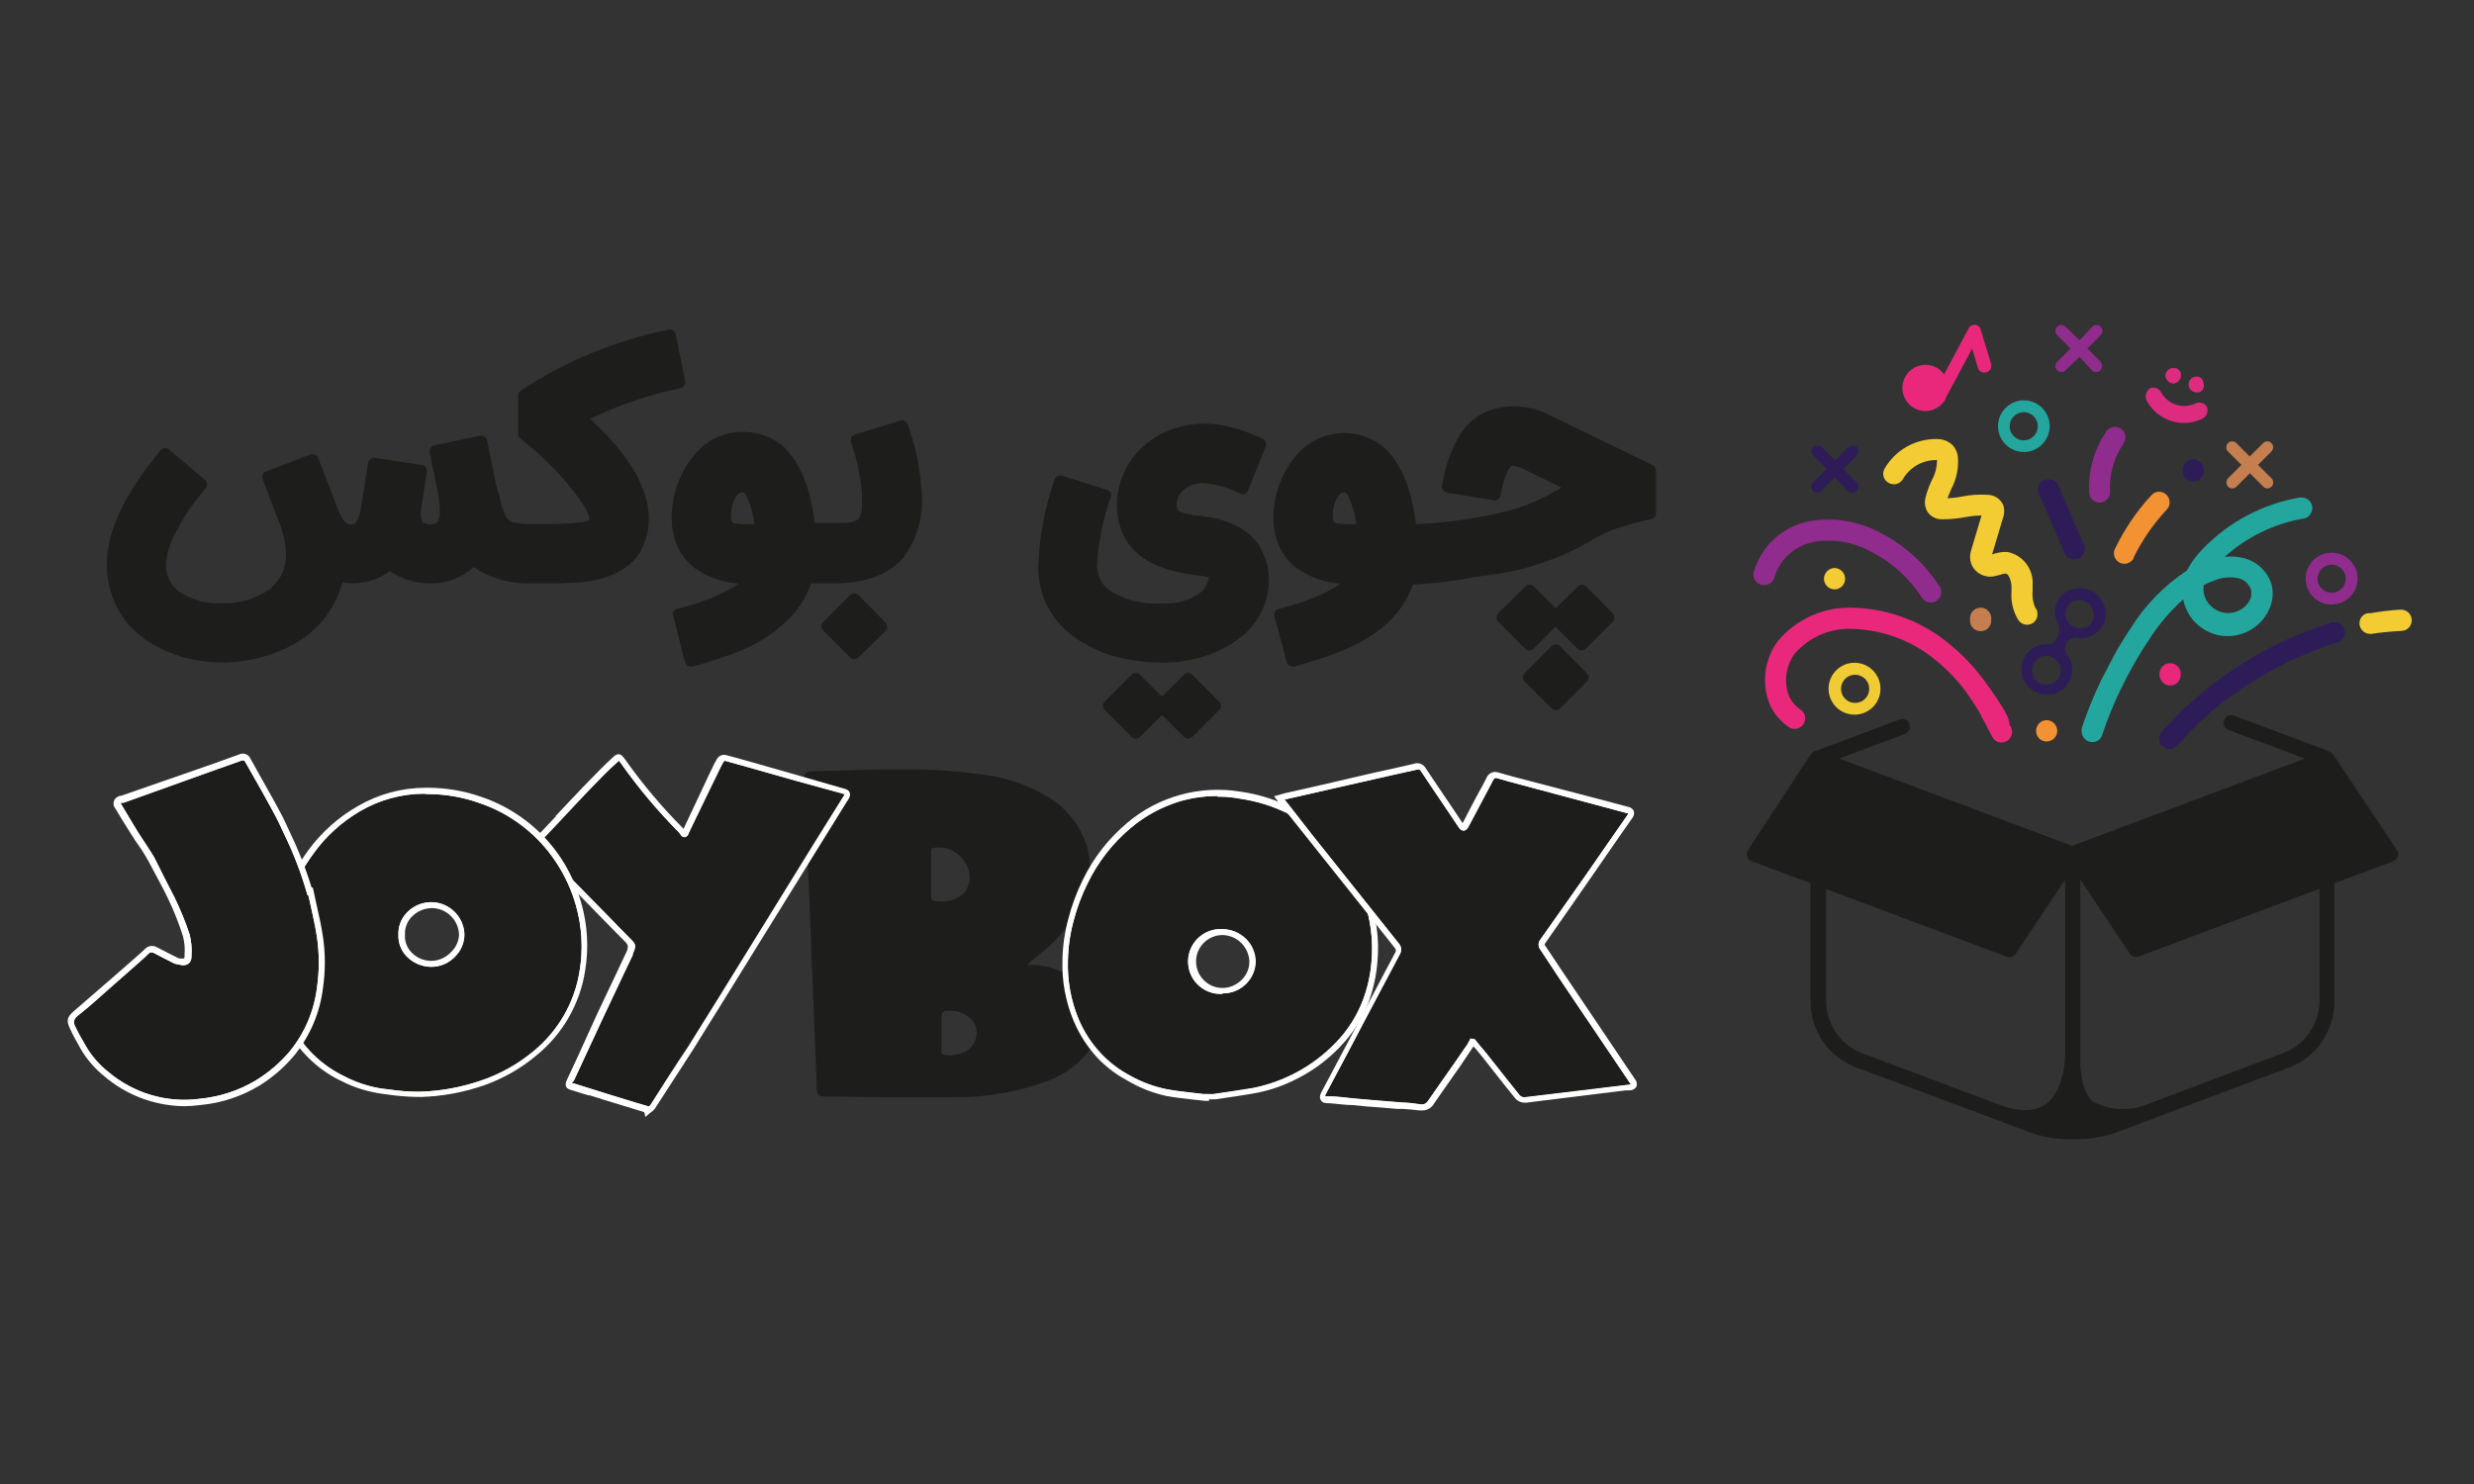 <svg xmlns="http://www.w3.org/2000/svg" id="Layer_1" data-name="Layer 1" viewBox="0 0 200 120"><rect x="0" y="0" width="200" height="120" fill="#333333" stroke="none"/><defs><style>      .cls-1 {        fill: #f29233;      }      .cls-2 {        fill: #f1cb33;      }      .cls-3 {        fill: #e9287c;      }      .cls-4 {        fill: #fff;      }      .cls-5 {        fill: #f2cc32;      }      .cls-6 {        fill: #902c8d;      }      .cls-7 {        fill: #c47e4f;      }      .cls-8 {        fill: #dd2c80;      }      .cls-9 {        fill: #23a69d;      }      .cls-10 {        fill: #1d1d1b;      }      .cls-11 {        fill: #2e1c59;      }    </style></defs><path class="cls-10" d="m88.17,80.46c-1.15-1.53-2.95-2.43-4.86-2.44h-.37.06l.43-.35c.22-.18.45-.35.66-.54,2-1.53,3.39-3.71,3.94-6.17.18-1.09.03-2.21-.42-3.22-.63-1.47-1.74-2.69-3.15-3.45-1.54-.88-3.24-1.45-5-1.66-1.84-.25-3.69-.39-5.55-.42-1.79,0-3.62,0-5.38.08l-2.92.08c-.18-.01-.36.05-.5.17-.11.13-.16.31-.13.48.07,1.15.13,2.31.18,3.47l.27,6.33.13,3.2.47,12c0,.54.12.63.66.65h1.08l2.91.06h6.49c2.52.02,5.03-.42,7.4-1.28,1.48-.51,2.77-1.48,3.67-2.76.84-1.29.81-2.96-.07-4.23Zm-9.88-8.89c-.16.49-.52.88-1,1.07-.57.28-1.23.35-1.84.17-.12,0-.17-.08-.17-.27v-2h0v-1.75c0-.17,0-.21.19-.22,1.03-.19,2.07.3,2.58,1.22.33.53.41,1.18.24,1.78Zm-2.18,13.45v-2.85q0-.41.44-.43h.2c.73-.04,1.44.27,1.91.84.27.38.37.86.26,1.31-.11.48-.43.9-.87,1.13-.5.26-1.08.37-1.64.29-.21-.01-.3-.07-.3-.29Z"></path><path class="cls-10" d="m52.33,89.69l-3.37-1-2.64-.83c-.35-.1-.36-.11-.16-.54.79-1.71,1.59-3.42,2.38-5.12.79-1.69,1.59-3.36,2.38-5v-.07c.28-.63.26-.64-.14-1-.87-.87-1.72-1.77-2.59-2.65l-3.08-3.33-1.66-1.7c-.18-.18-.08-.32.07-.46.61-.56,4.47-4.82,6.26-6.45.34-.31.35-.31.6.07,1.4,1.99,2.97,3.86,4.69,5.59.05.08.11.16.17.23.11.14.19.11.29-.09.75-1.62,1.52-3.23,2.28-4.85.14-.32.3-.64.48-.94.07-.11.19-.19.33-.19.87.21,8.23,2.33,9.5,2.68.47.12.46.15.14.65-1.33,2.08-10.89,17.64-12.45,20.08-1,1.59-2,3.16-3.06,4.73-.1.12-.22.21-.35.29l-.07-.1Z"></path><path class="cls-4" d="m52.26,90.1l-.08-.27-.83-.25-2.45-.75-1.19-.38-1.44-.43c-.2-.06-.34-.1-.4-.23s0-.29.12-.55l.89-1.92,1.5-3.21c.55-1.18,1.1-2.35,1.66-3.52l.74-1.57q.23-.53-.08-.85c-.64-.63-1.26-1.27-1.88-1.91l-5.54-5.67c-.09-.09-.14-.21-.14-.33.02-.15.1-.3.22-.39.22-.2.86-.89,1.68-1.75,1.45-1.55,3.43-3.66,4.58-4.7.2-.18.32-.29.48-.27s.24.15.38.37c1.4,1.98,2.97,3.85,4.68,5.57l.15.21h0c.75-1.62,1.51-3.24,2.28-4.85l.06-.12c.13-.29.27-.57.43-.84.11-.18.31-.29.52-.28.53.13,3.37.94,5.87,1.65,1.65.47,3.13.9,3.64,1,.23.07.41.12.48.28s0,.34-.24.65c-.63,1-3.09,5-5.71,9.2-2.91,4.72-5.92,9.6-6.74,10.88-1,1.58-2,3.16-3.06,4.73-.08.1-.17.19-.28.26-.04.02-.08.04-.11.07l-.19.17Zm-6-2.49h.16l1.44.45,1.2.38,2.45.75,1,.29c.06-.03.1-.08.14-.13,1-1.57,2-3.14,3.06-4.72.82-1.29,3.83-6.16,6.74-10.87,2.61-4.23,5.08-8.23,5.71-9.21.07-.1.13-.21.19-.32-.07-.03-.14-.05-.22-.07l-3.65-1c-2.5-.71-5.33-1.52-5.85-1.65-.05.03-.1.06-.14.11-.15.26-.28.54-.41.81l-.06.12-2.37,4.87c0,.07-.12.25-.29.27-.12.01-.24-.05-.3-.15-.06-.08-.12-.16-.18-.24-1.72-1.73-3.28-3.6-4.69-5.59l-.14-.2c-.07.05-.13.1-.19.16-1.14,1-3.12,3.14-4.56,4.68-.82.87-1.47,1.57-1.69,1.77s-.11.13-.11.14v.07l5.61,5.69c.62.64,1.23,1.27,1.86,1.9.46.46.47.55.18,1.23v.08l-.72,1.51-1.66,3.52c-.5,1.07-1,2.14-1.49,3.21l-.89,1.92c-.06.07-.12.14-.18.22h.05Z"></path><path class="cls-4" d="m50.11,61.31c.08,0,.15.1.28.3,1.4,1.99,2.97,3.86,4.69,5.59.05.08.11.16.17.23.02.05.07.08.12.09.06,0,.11-.06.17-.18.75-1.62,1.52-3.23,2.28-4.85.14-.32.3-.64.48-.94.07-.1.18-.17.3-.19h0c.87.21,8.23,2.33,9.5,2.68.47.12.46.15.14.65-1.33,2.08-10.89,17.64-12.45,20.08-1,1.59-2,3.16-3.06,4.73-.1.12-.22.21-.35.29v-.1l-3.37-1-2.64-.83c-.35-.1-.36-.11-.16-.54.79-1.71,1.59-3.42,2.38-5.12.79-1.69,1.59-3.36,2.38-5v-.07c.28-.63.26-.64-.14-1-.87-.87-1.72-1.77-2.59-2.65l-3.13-3.33-1.66-1.7c-.18-.18-.08-.32.08-.46.6-.56,4.46-4.82,6.25-6.45.16-.15.25-.23.32-.23m0-.12h0c-.13,0-.23.1-.41.26-1.15,1-3.13,3.17-4.59,4.71-.81.86-1.45,1.55-1.66,1.74-.19.12-.26.37-.14.56.02.03.04.05.06.08l1.65,1.69,1.68,1.79,1.42,1.44.74.76c.61.62,1.23,1.27,1.85,1.89q.36.35.12.9v.07l-.71,1.55c-.56,1.16-1.11,2.32-1.66,3.49l-1.59,3.43-.79,1.69c-.11.25-.17.38-.12.5s.17.15.36.21l1.44.45,1.2.38,2.35.71,1,.29h0l.05.19.16-.12.11-.08c.11-.06.2-.15.27-.25,1-1.49,2-3.08,3-4.72.83-1.29,3.86-6.19,6.78-10.93,2.6-4.2,5.05-8.17,5.68-9.15.18-.29.28-.45.23-.6s-.2-.17-.44-.24l-3.68-1c-2.49-.71-5.31-1.51-5.83-1.64h-.06c-.17.02-.32.12-.41.26-.16.27-.3.56-.43.84l-.05.11c-.79,1.57-1.57,3.22-2.31,4.84,0,.03,0,.06,0,.09h0c-.06-.07-.12-.14-.17-.22-1.71-1.73-3.28-3.61-4.69-5.6-.15-.22-.23-.35-.38-.35l-.03-.02Z"></path><path class="cls-4" d="m52.18,90.32l-.1-.39-1.33-.41-1.88-.57-1.2-.38h-.12l-1.32-.41c-.21-.06-.39-.12-.47-.3s0-.39.12-.65l.79-1.69,1.59-3.5,1.52-3.21.89-1.89q.19-.44-.07-.7l-1.77-1.8-5.64-5.78c-.11-.1-.18-.25-.18-.4.02-.19.12-.37.27-.49.2-.19.81-.84,1.65-1.73v-.05c1.44-1.53,3.41-3.63,4.55-4.67.19-.18.33-.31.53-.31s.37.19.53.43c1.41,1.99,2.99,3.87,4.72,5.6h0l2.2-4.68.06-.11c.13-.3.27-.58.44-.86.14-.23.39-.36.66-.33.52.12,3.29.91,5.84,1.64l.2.06,3.47,1c.25.06.48.13.56.35s0,.43-.24.75c-.61,1-2.83,4.55-5.68,9.16-3.23,5.24-6,9.68-6.77,10.92-1.06,1.65-2.09,3.24-3.06,4.73-.09.12-.2.22-.32.3l-.1.07-.34.3Zm-6-2.71h.16l1.44.45,1.2.38,2.45.75,1,.29c.06-.03.1-.08.14-.13,1-1.57,2-3.14,3.06-4.72.82-1.29,3.83-6.16,6.74-10.87,2.61-4.23,5.08-8.23,5.71-9.21.07-.1.13-.21.19-.32-.07-.03-.14-.05-.22-.07l-3.65-1c-2.5-.71-5.33-1.52-5.85-1.65-.06.03-.1.07-.14.12-.15.25-.28.53-.41.8l-.06.12-2.29,4.87c0,.07-.13.28-.32.28-.11,0-.21-.07-.27-.16-.06-.08-.12-.16-.18-.24-1.72-1.73-3.29-3.6-4.69-5.59l-.14-.2c-.07.05-.13.1-.19.16-1.14,1-3.12,3.15-4.57,4.69-.82.87-1.46,1.56-1.68,1.76-.05.04-.09.09-.12.14v.07l1.7,1.69,3.92,4c.62.64,1.23,1.27,1.86,1.9.46.46.47.55.18,1.23v.08l-.72,1.51-1.66,3.52c-.5,1.07-1,2.14-1.49,3.21l-.89,1.92c-.06.07-.12.14-.18.22h-.03Z"></path><path class="cls-10" d="m34.52,64.02c1.43,0,2.85.24,4.2.71,2.62.85,4.87,2.57,6.39,4.87.72,1.09,1.27,2.28,1.62,3.54.51,1.74.61,3.57.3,5.36-.41,2.6-1.76,4.96-3.8,6.63-1.25,1.04-2.69,1.84-4.23,2.36-1.61.56-3.3.86-5,.91-1.04,0-2.09-.09-3.12-.25-1.08-.16-2.13-.5-3.11-1-1.72-.81-3.15-2.11-4.11-3.75-.49-.8-.85-1.66-1.07-2.57-.36-1.36-.47-2.76-.33-4.16.09-.67.15-1.34.29-2,.16-.68.36-1.35.6-2,.48-1.35,1.15-2.62,2-3.77,1.05-1.43,2.4-2.61,3.96-3.47,1.64-.95,3.51-1.44,5.41-1.41Zm-2.12,11.57c-.02,1.33,1.04,2.41,2.37,2.43.04,0,.07,0,.11,0,1.35,0,2.46-1.08,2.5-2.43-.05-1.35-1.15-2.42-2.5-2.44-1.34-.03-2.45,1.04-2.48,2.38,0,.02,0,.04,0,.06Z"></path><path class="cls-4" d="m33.74,88.58c-.79-.02-1.58-.08-2.36-.19l-.51-.07c-1.1-.15-2.17-.49-3.16-1-1.75-.82-3.21-2.15-4.19-3.82-.5-.81-.87-1.69-1.1-2.62-.35-1.37-.46-2.8-.31-4.21,0-.2.05-.39.07-.59.06-.47.12-1,.22-1.43.16-.68.36-1.35.6-2,.5-1.36,1.2-2.65,2.06-3.82,1.05-1.43,2.39-2.63,3.93-3.51,1.68-.99,3.59-1.5,5.54-1.46,1.45,0,2.89.24,4.26.72,2.65.89,4.92,2.65,6.45,5,.73,1.1,1.28,2.32,1.64,3.59.51,1.77.62,3.63.31,5.44-.42,2.64-1.79,5.04-3.87,6.73-1.27,1.06-2.72,1.87-4.28,2.4-1.61.55-3.3.86-5,.92l-.3-.08Zm.58-24.4c-1.83,0-3.63.49-5.21,1.41-1.48.87-2.77,2.03-3.77,3.43-.84,1.14-1.52,2.4-2,3.73-.24.65-.44,1.32-.59,2-.1.46-.16.93-.22,1.4,0,.19,0,.39-.07.59-.14,1.37-.03,2.76.32,4.09.22.89.57,1.74,1.05,2.52.94,1.6,2.33,2.88,4,3.68.96.5,1.99.84,3.05,1l.51.06c.86.13,1.72.2,2.59.19,1.67-.05,3.32-.36,4.9-.9,1.54-.52,2.98-1.32,4.23-2.36,2.01-1.64,3.35-3.96,3.75-6.52.29-1.76.19-3.56-.3-5.28-.35-1.24-.89-2.42-1.6-3.49-1.49-2.27-3.7-3.97-6.27-4.82-1.29-.45-2.64-.69-4-.7h-.3l-.07-.03Zm.56,14c-.75,0-1.47-.3-2-.84-.45-.47-.7-1.1-.67-1.75-.03-.66.21-1.3.67-1.78.52-.55,1.24-.86,2-.86h0c1.44.03,2.6,1.17,2.65,2.61,0,.68-.28,1.32-.76,1.8-.49.52-1.18.81-1.89.82Zm0-4.87h0c-.66-.01-1.3.24-1.77.71-.39.41-.6.96-.58,1.53h0c-.04.57.17,1.13.58,1.54.45.47,1.08.74,1.73.74.63,0,1.23-.26,1.67-.72.41-.41.65-.96.65-1.54-.06-1.22-1.04-2.2-2.26-2.26h-.02Z"></path><path class="cls-4" d="m34.31,64.02h.31c1.4,0,2.78.25,4.1.71,2.62.85,4.87,2.57,6.39,4.87.72,1.09,1.27,2.28,1.62,3.54.51,1.74.61,3.57.3,5.36-.41,2.6-1.76,4.96-3.8,6.63-1.25,1.04-2.69,1.84-4.23,2.36-1.61.56-3.3.86-5,.91h-.27c-.95-.03-1.91-.11-2.85-.25-1.08-.17-2.13-.5-3.11-1-1.72-.81-3.15-2.11-4.11-3.75-.49-.8-.85-1.66-1.07-2.57-.36-1.36-.47-2.76-.33-4.16.09-.67.15-1.34.29-2,.16-.68.36-1.35.6-2,.48-1.35,1.15-2.62,2-3.77,1.05-1.43,2.4-2.61,3.96-3.47,1.58-.92,3.37-1.4,5.2-1.41m.57,14h0c1.35,0,2.46-1.08,2.5-2.43-.05-1.34-1.13-2.4-2.47-2.44h0c-1.34-.09-2.5.93-2.59,2.28-.09,1.34.93,2.5,2.28,2.59.1,0,.21,0,.31,0m-.6-14.14h0c-1.87.01-3.7.51-5.31,1.45-1.53.88-2.86,2.07-3.9,3.5-.86,1.16-1.56,2.44-2.06,3.8-.24.65-.44,1.32-.6,2-.1.47-.16,1-.22,1.42,0,.2-.05.39-.07.58-.15,1.41-.03,2.83.33,4.2.21.92.58,1.8,1.08,2.61.98,1.65,2.43,2.98,4.17,3.8.99.5,2.05.84,3.15,1l.5.06c.78.12,1.57.18,2.36.2h.28c1.7-.05,3.39-.36,5-.92,1.56-.53,3-1.33,4.27-2.38,2.05-1.69,3.4-4.06,3.82-6.68.31-1.8.2-3.65-.31-5.41-.35-1.27-.9-2.47-1.63-3.57-1.52-2.34-3.78-4.11-6.43-5-1.33-.46-2.73-.7-4.14-.71h-.29v.05Zm.57,14.14v-.12c-.67,0-1.31-.26-1.77-.74-.42-.41-.65-.98-.62-1.57-.02-.59.21-1.15.62-1.57.46-.46,1.09-.72,1.74-.73h0c1.27.03,2.3,1.05,2.34,2.32,0,.61-.25,1.19-.69,1.61-.45.45-1.05.7-1.68.7v.1h.06Z"></path><path class="cls-4" d="m33.74,88.7c-.8-.01-1.59-.08-2.38-.19l-.51-.07c-1.11-.16-2.2-.49-3.2-1-1.77-.83-3.24-2.18-4.24-3.86-.51-.83-.88-1.73-1.11-2.67-.36-1.39-.48-2.83-.33-4.26,0-.19.05-.39.07-.58.05-.48.13-.96.23-1.44.15-.7.35-1.39.6-2.06.51-1.38,1.21-2.67,2.08-3.85,1.07-1.45,2.43-2.66,4-3.55,1.64-.95,3.5-1.46,5.4-1.47h.31c1.43.01,2.85.25,4.2.72,2.67.89,4.96,2.65,6.51,5,.72,1.11,1.27,2.32,1.62,3.6.51,1.78.62,3.66.31,5.49-.42,2.67-1.81,5.1-3.91,6.81-1.27,1.07-2.72,1.9-4.28,2.45-1.63.56-3.33.88-5.05.93h-.32Zm.57-24.52c-1.83,0-3.62.49-5.2,1.41-1.48.87-2.77,2.03-3.77,3.43-.84,1.14-1.52,2.4-2,3.73-.24.65-.44,1.32-.59,2-.1.46-.16.93-.22,1.4,0,.19,0,.39-.07.59-.14,1.37-.03,2.76.32,4.09.22.89.57,1.74,1.05,2.52.94,1.6,2.33,2.88,4,3.68.96.5,1.99.84,3.05,1l.52.06c.85.13,1.72.2,2.58.19,1.67-.05,3.32-.36,4.9-.9,1.54-.52,2.98-1.32,4.23-2.36,2.01-1.64,3.35-3.96,3.75-6.52.29-1.76.19-3.56-.3-5.28-.35-1.24-.89-2.42-1.6-3.49-1.49-2.27-3.7-3.97-6.27-4.82-1.29-.45-2.64-.69-4-.7l-.38-.03Zm.57,14h0c-.75,0-1.47-.3-2-.84-.46-.47-.7-1.11-.67-1.76-.03-.66.22-1.29.67-1.77,1.02-1.09,2.73-1.15,3.82-.13.52.49.83,1.16.85,1.88,0,.68-.28,1.32-.76,1.8-.5.52-1.19.82-1.91.82Zm0-.48h0c.59-.01,1.14-.26,1.55-.68.41-.37.66-.9.68-1.45-.04-1.17-.99-2.11-2.16-2.14-.62,0-1.21.24-1.64.68-.4.39-.6.93-.57,1.48-.04.53.16,1.05.53,1.43.42.44,1,.68,1.61.68Z"></path><path class="cls-10" d="m97.46,88.66c-1-.13-2.1-.21-3.14-.41-1.09-.21-2.14-.6-3.1-1.15-.86-.46-1.64-1.06-2.31-1.76-.79-.84-1.42-1.8-1.88-2.86-.64-1.52-.96-3.17-.92-4.82.02-1.09.18-2.18.46-3.23.28-1.07.66-2.12,1.16-3.11.85-1.75,2.06-3.29,3.55-4.54,2.47-2.1,5.74-3,8.94-2.46,1.35.18,2.66.57,3.89,1.16,2.93,1.43,5.18,3.94,6.28,7,.62,1.68.85,3.48.69,5.27-.09,1.05-.31,2.08-.67,3.07-.51,1.34-1.3,2.57-2.3,3.6-1.07,1.11-2.33,2.02-3.73,2.67-.95.46-1.96.8-3,1-1.07.19-2.15.34-3.22.5-.21.01-.43.01-.64,0l-.06.07Zm3.85-10.94c-.03-1.37-1.15-2.46-2.52-2.45-1.35,0-2.44,1.09-2.44,2.44s1.09,2.44,2.44,2.44h0c1.36,0,2.48-1.07,2.52-2.43Z"></path><path class="cls-4" d="m97.44,88.84l-1-.11c-.71-.08-1.46-.17-2.18-.3-1.1-.22-2.17-.62-3.15-1.17-.87-.47-1.67-1.08-2.35-1.8-.8-.85-1.45-1.84-1.91-2.91-.64-1.55-.95-3.21-.9-4.89.03-1.1.18-2.2.47-3.27.28-1.09.67-2.14,1.17-3.15.86-1.77,2.08-3.34,3.59-4.6,1.18-.98,2.54-1.72,4-2.17,1.65-.49,3.4-.61,5.1-.33,1.34.19,2.65.59,3.87,1.17,1.86.9,3.46,2.25,4.68,3.92.71.97,1.28,2.04,1.69,3.17.97,2.74.97,5.72,0,8.46-.52,1.37-1.31,2.63-2.33,3.68-1.08,1.13-2.36,2.05-3.78,2.71-.98.47-2.01.8-3.08,1-1.08.18-2.17.34-3.22.49-.16.01-.31.01-.47,0h0l-.2.1Zm-.16-.2h.18-.18Zm1.14-24.28c-1.06,0-2.11.15-3.13.45-1.41.44-2.73,1.16-3.86,2.11-1.47,1.23-2.66,2.75-3.5,4.48-.49.98-.88,2.02-1.15,3.08-.28,1.04-.43,2.11-.45,3.18-.05,1.63.24,3.25.87,4.75.44,1.04,1.06,1.99,1.84,2.81.66.69,1.42,1.27,2.26,1.72.95.54,1.99.93,3.06,1.14.71.13,1.44.21,2.15.29l.79.09h.38c.14.01.27.01.41,0,1-.15,2.13-.31,3.21-.49,2.54-.51,4.86-1.78,6.66-3.64.99-1.01,1.76-2.22,2.25-3.55.35-.97.58-1.97.66-3,.16-1.76-.07-3.53-.67-5.19-.4-1.1-.96-2.13-1.65-3.07-1.17-1.63-2.74-2.94-4.55-3.81-1.74-.84-3.65-1.28-5.58-1.28v-.07Zm.41,16h0c-1.44.09-2.69-1.01-2.78-2.45-.09-1.44,1.01-2.69,2.45-2.78.11,0,.22,0,.32,0,.7,0,1.38.27,1.89.76.51.49.8,1.16.81,1.86-.01.69-.3,1.34-.79,1.82-.51.5-1.2.77-1.91.76v.03Zm0-4.88h0c-1.25,0-2.26,1.01-2.26,2.26s1.01,2.26,2.26,2.26h0c.61,0,1.19-.25,1.62-.68.42-.42.66-1,.66-1.6h0c-.04-1.25-1.04-2.24-2.29-2.27v.03Z"></path><path class="cls-4" d="m98.41,64.18c.62,0,1.24.04,1.85.14,1.34.18,2.64.57,3.85,1.16,2.93,1.43,5.18,3.94,6.28,7,.62,1.68.85,3.48.69,5.27-.09,1.05-.31,2.08-.67,3.07-.51,1.34-1.3,2.57-2.3,3.6-1.07,1.11-2.33,2.02-3.73,2.67-.95.46-1.96.8-3,1-1.07.19-2.15.34-3.22.5h-.64v.06c-1-.13-2.1-.21-3.14-.41-1.09-.21-2.14-.6-3.1-1.15-.86-.46-1.64-1.06-2.31-1.76-.79-.84-1.42-1.8-1.88-2.86-.66-1.52-1-3.16-.98-4.81.02-1.09.18-2.18.46-3.23.28-1.07.66-2.12,1.16-3.11.85-1.75,2.06-3.29,3.55-4.54,1.15-.97,2.48-1.7,3.92-2.14,1.03-.31,2.1-.47,3.17-.46m.42,16c1.35,0,2.44-1.09,2.44-2.44s-1.09-2.44-2.44-2.44h0c-1.35,0-2.44,1.09-2.44,2.44s1.09,2.44,2.44,2.44h0m-.38-16.16c-1.08,0-2.16.16-3.2.47-1.46.45-2.82,1.19-4,2.17-1.5,1.25-2.72,2.81-3.58,4.57-.5,1-.89,2.06-1.17,3.14-.28,1.06-.44,2.16-.46,3.26-.06,1.67.24,3.33.89,4.87.46,1.07,1.1,2.04,1.9,2.89.67.72,1.45,1.33,2.32,1.81.98.55,2.05.95,3.15,1.17.72.14,1.47.22,2.19.3l1,.11h.13v-.06h.53c1-.16,2.14-.31,3.22-.5,1.06-.2,2.1-.53,3.07-1,1.41-.66,2.68-1.58,3.76-2.7,1.02-1.04,1.81-2.29,2.32-3.66.36-1,.58-2.04.67-3.1.17-1.8-.07-3.62-.69-5.32-1.13-3.06-3.4-5.57-6.34-7-1.22-.59-2.52-.98-3.86-1.17-.61-.13-1.23-.21-1.85-.25Zm.42,16h0c-1.28,0-2.32-1.04-2.32-2.32,0-1.28,1.04-2.32,2.32-2.32h0c1.28.03,2.31,1.05,2.34,2.33,0,.61-.26,1.2-.7,1.62-.44.43-1.03.68-1.65.69h.01Z"></path><path class="cls-4" d="m97.73,89.02h-.31l-1-.11h0c-.71-.08-1.44-.16-2.15-.29-1.11-.25-2.18-.67-3.16-1.26-.88-.47-1.69-1.08-2.38-1.81-.82-.88-1.47-1.89-1.94-3-.65-1.56-.96-3.25-.9-4.94.02-1.12.18-2.22.47-3.3.28-1.1.68-2.16,1.18-3.18.86-1.76,2.07-3.32,3.57-4.58,2.54-2.16,5.91-3.08,9.2-2.53,1.35.19,2.67.59,3.9,1.19,1.89.92,3.51,2.29,4.73,4,.72.98,1.3,2.06,1.71,3.2.63,1.73.87,3.57.7,5.4-.09,1.07-.32,2.13-.68,3.14-.52,1.39-1.33,2.66-2.36,3.72-1.09,1.14-2.39,2.07-3.82,2.74-.99.47-2.03.81-3.11,1-1,.18-2.09.33-3.1.48h-.12c-.14.01-.28.01-.42,0v.13Zm.68-24.65c-1.06,0-2.11.15-3.12.46-1.41.44-2.73,1.16-3.86,2.11-1.47,1.23-2.66,2.75-3.5,4.48-.49.98-.88,2.02-1.15,3.08-.28,1.04-.43,2.11-.45,3.18-.05,1.63.24,3.25.87,4.75.44,1.04,1.06,1.99,1.84,2.81.66.69,1.42,1.27,2.26,1.72.95.54,1.99.93,3.06,1.14.71.13,1.44.21,2.15.29l.84.1h.33c.14,0,.27,0,.41,0,1-.15,2.14-.31,3.2-.49,2.54-.51,4.87-1.78,6.67-3.64.99-1.01,1.75-2.22,2.25-3.55.35-.97.58-1.97.66-3,.16-1.76-.07-3.53-.67-5.19-.4-1.1-.96-2.13-1.65-3.07-1.17-1.63-2.74-2.94-4.55-3.81-1.19-.58-2.45-.96-3.76-1.15-.6-.12-1.22-.2-1.83-.24v.02Zm.42,16h0c-1.44.09-2.69-1.01-2.78-2.45-.09-1.44,1.01-2.69,2.45-2.78.11,0,.22,0,.32,0h0c1.45.02,2.62,1.18,2.65,2.63,0,.68-.29,1.33-.77,1.81-.51.48-1.18.75-1.88.75v.04Zm0-4.76c-1.18,0-2.14.96-2.14,2.14s.96,2.14,2.14,2.14h0v.18-.18c.57,0,1.12-.24,1.53-.64.41-.39.64-.93.64-1.49-.04-1.18-.98-2.12-2.16-2.15h0Z"></path><path class="cls-10" d="m103.49,64.5l2.52,3.17,3.34,4.17c1.2,1.52,2.4,3,3.61,4.54.19.19.23.48.09.71l-4,7.54c-.64,1.22-1.29,2.43-1.93,3.64-.26.48-.21.54.34.58,1,.07,1.94.17,2.92.25l2.59.21c.59,0,1.18.08,1.77.16.34.09.7-.05.88-.36,1-1.53,2.11-3.05,3.17-4.57.08-.11.13-.25.2-.37h.15c.28.34.57.67.85,1,.91,1.15,1.82,2.32,2.75,3.46.15.15.35.23.56.22,2.81-.33,5.61-.68,8.42-1,.32,0,.38-.16.21-.41l-4.82-7.12-2.46-3.66c-.15-.17-.15-.41,0-.58l4.54-6.54c.82-1.18,1.64-2.37,2.47-3.55.18-.25.15-.38-.17-.46l-2.61-.71-3.1-.8-3.07-.83c-.49-.13-1-.26-1.49-.41s-.56-.1-.77.3c-.64,1.21-1.27,2.41-1.92,3.61-.19.37-.33.36-.56,0-1-1.47-2-2.94-3-4.42-.12-.23-.39-.33-.63-.24-1.07.25-2.15.48-3.22.72l-4.83,1.11-2.4.55c-.14.02-.27.05-.4.09Z"></path><path class="cls-4" d="m114.97,89.67h-.24c-.42-.06-.87-.09-1.3-.13l-1.6-.13-1.45-.11-1-.1c-.63,0-1.26-.11-1.89-.15-.31,0-.52-.05-.62-.22s0-.36.14-.62l1.93-3.64,1.3-2.55,2.65-5c.1-.16.07-.37-.07-.5l-2.31-2.91-4.64-5.81-1.88-2.38-.81-1,.43-.13.27-.07,4-.91,3.26-.74,1.38-.31,1.84-.41c.31-.11.66.02.82.31.62.94,1.25,1.88,1.88,2.81l1.05,1.6c.04.07.09.13.15.17l.11-.18,1.74-3.3.17-.31c.27-.51.47-.54,1-.39.34.11.69.2,1,.29l7.47,2c.6.16,1.21.33,1.82.48.23,0,.41.2.41.43,0,.12-.06.23-.15.31-.6.85-1.19,1.71-1.78,2.56l-1.69,2.44c-1.18,1.7-2.35,3.4-3.54,5.09-.12.18-.11.26,0,.37l1.32,2,1.14,1.7,4.83,7.13c.11.12.15.3.1.46-.07.17-.28.21-.43.23l-1,.12c-2.48.31-5,.62-7.45.91-.27.02-.54-.09-.72-.29-.64-.78-1.27-1.58-1.89-2.37l-.86-1.09-.6-.72-.18-.22c-.04.09-.08.17-.13.25l-1,1.46c-.72,1-1.45,2.07-2.15,3.11-.17.3-.49.47-.83.46Zm-7.77-1h.29c.63,0,1.26.1,1.89.16l1,.09,1.44.12,1.61.13c.43,0,.88.07,1.32.13.28.08.57-.04.71-.29.71-1,1.43-2.08,2.16-3.11.34-.49.68-1,1-1.46.05-.07.09-.14.12-.22.02-.05.04-.09.07-.13l.06-.12.35.06.28.35c.21.24.41.48.61.73l.86,1.08c.62.8,1.25,1.59,1.89,2.38.11.1.25.16.4.15l7.45-.9,1-.12s.09,0,.14,0l-.06-.1-4.82-7.14-1.14-1.7-1.32-2c-.18-.23-.18-.55,0-.78l3.6-5.09,1.69-2.44c.59-.86,1.18-1.71,1.78-2.56.06-.09.07-.13.08-.14h0s-.09,0-.14,0l-1.83-.49-7.47-2-1-.28c-.39-.13-.4-.12-.57.2l-.16.32c-.58,1.1-1.16,2.2-1.75,3.3-.09.16-.22.35-.41.36h0c-.19-.03-.36-.15-.44-.33l-1.08-1.61c-.63-.93-1.27-1.87-1.89-2.81-.12-.19-.21-.22-.44-.16l-1.85.41-1.37.31-3.26.74-4,.91h-.17l.48.61,1.8,2.32,4.64,5.82,2.31,2.9c.23.24.28.61.1.9l-2.65,5-1.32,2.51c-.64,1.22-1.29,2.43-1.94,3.65-.06.09-.11.19-.13.3l.08.04Z"></path><path class="cls-4" d="m114.57,62.02c.18,0,.35.11.43.27,1,1.48,2,3,3,4.42.11.17.2.26.29.26s.17-.09.27-.28c.65-1.2,1.28-2.4,1.92-3.61.14-.27.23-.37.41-.37.12.01.24.03.36.07.49.15,1,.28,1.49.41l3.07.83,3.16.85,2.61.71c.32.08.35.21.17.46-.83,1.18-1.65,2.37-2.47,3.55l-4.54,6.54c-.15.17-.15.41,0,.58l2.37,3.61,4.82,7.14c.17.25.11.37-.21.41-2.81.35-5.61.7-8.42,1h0c-.19,0-.37-.08-.51-.22-.93-1.14-1.84-2.31-2.75-3.46-.28-.35-.57-.68-.85-1h-.15c-.07.12-.12.26-.2.37-1.06,1.52-2.13,3-3.17,4.57-.13.24-.39.39-.67.38h-.21c-.59-.08-1.18-.11-1.77-.16l-2.59-.21c-1-.08-2-.18-2.92-.25-.55,0-.6-.1-.34-.58.64-1.21,1.29-2.42,1.93-3.64l4-7.54c.14-.23.1-.52-.09-.71-1.21-1.5-2.41-3-3.61-4.54l-3.34-4.17-2.52-3.17c.14-.05.28-.09.43-.12l2.4-.55,4.74-1.15c1.07-.24,2.15-.47,3.22-.72h.2m0-.12h-.23l-1.9.43-1.32.29-3.05.7-1.78.41-1.14.31-1.25.29-.27.07h-.34l.11.14.79,1,1.73,2.18,1.54,1.92,1.8,2.26c.41.52.83,1,1.24,1.57l2.37,3c.17.14.2.39.07.57l-2.49,4.73c-.49.94-1,1.88-1.48,2.81s-1.1,2.09-1.66,3.13l-.27.52c-.13.24-.22.42-.14.56s.28.17.58.19c.63,0,1.27.1,1.89.16l1,.09,1.43.11,1.17.1h.47c.42,0,.86.06,1.29.12h.23c.32,0,.61-.16.77-.44.7-1,1.43-2.07,2.14-3.07l1-1.49c.06-.09.11-.18.15-.27h0l.24.28c.19.23.39.46.58.7l.86,1.09c.61.78,1.25,1.59,1.89,2.38.16.16.38.26.61.26h.06c2.7-.31,5.44-.66,8.09-1h.34c.15,0,.3-.07.38-.2.07-.14,0-.29-.09-.4l-1.69-2.51c-1-1.54-2.09-3.08-3.13-4.63l-1.18-1.77-1.27-1.89c-.11-.13-.11-.31,0-.44,1.25-1.79,2.5-3.58,3.74-5.39l.8-1.15.72-1c.58-.84,1.16-1.68,1.75-2.51.1-.11.15-.26.12-.41-.08-.13-.21-.22-.36-.24l-1.79-.48-.81-.22-3.17-.86-1.7-.46-1.22-.4-.44-.12-1-.29c-.13-.05-.26-.07-.4-.08-.27,0-.39.19-.52.44l-.21.39-1.71,3.22c-.11.2-.16.21-.16.21,0,0-.05,0-.18-.2l-1.15-1.57-1.87-2.84c-.1-.2-.31-.33-.53-.33l-.05.03Z"></path><path class="cls-4" d="m114.97,89.79h-.25c-.43-.06-.86-.09-1.29-.12h-.46l-1.18-.1-1.42-.11-1-.1c-.62,0-1.26-.11-1.9-.15-.28,0-.58,0-.71-.28s0-.5.13-.74l.43-.81,1.5-2.83,1.49-2.82c.82-1.57,1.65-3.15,2.49-4.72.07-.14.07-.22-.06-.38l-2.13-2.68-7.62-9.56.6-.17.28-.08,1.25-.28,1.15-.26,1.78-.41,3-.7,1.33-.29,1.89-.43c.38-.15.81.01,1,.37l1.61,2.4.27.39,1.09,1.63h0c.52-1,1-1.95,1.55-2.93l.36-.68c.1-.3.37-.51.68-.53.15,0,.31.04.45.09l1,.28,7.83,2.05,1.5.4c.2.03.38.16.47.34.05.2,0,.42-.13.58-.59.83-1.17,1.67-1.75,2.51l-1.52,2.2c-1.25,1.79-2.49,3.59-3.75,5.38-.09.14-.07.17,0,.24l1.26,1.89,6,8.91c.13.16.17.38.1.58-.11.18-.31.29-.52.3h-.34c-2.65.33-5.39.67-8.09,1h-.08c-.28,0-.55-.12-.75-.33-.64-.79-1.28-1.6-1.89-2.38l-.86-1.09-.53-.64-.12-.11-.06.09-1,1.49h0c-.69,1-1.41,2-2.1,3-.19.37-.57.6-.98.59Zm-7.77-1.14h.29c.63,0,1.26.1,1.89.16l1,.09,1.44.12,1.61.13c.43,0,.88.07,1.32.13.28.08.57-.04.71-.29.69-1,1.4-2,2.11-3l1.06-1.52c.05-.07.09-.15.13-.23l.06-.12.06-.12.35.06.28.35c.21.24.41.48.61.73l.86,1.09c.62.79,1.25,1.58,1.89,2.37.1.09.23.15.37.15,2.51-.29,5-.59,7.48-.9l1-.12s.09,0,.14,0l-.06-.1-4.82-7.14-1.14-1.7-1.32-2c-.18-.23-.18-.55,0-.78l3.59-5.12,1.69-2.44c.59-.86,1.18-1.71,1.78-2.56.06-.09.07-.13.08-.14h0s-.09,0-.14,0l-1.83-.49-7.47-2-1-.28c-.1-.04-.2-.06-.31-.07-.06,0-.11,0-.26.27l-.16.32c-.58,1.1-1.16,2.2-1.75,3.3-.09.17-.22.37-.43.37s-.33-.17-.44-.34l-1.08-1.61c-.63-.93-1.27-1.87-1.89-2.81-.15-.23-.23-.22-.44-.16l-1.85.41-1.37.31-3.26.74-4,.91h-.17l.48.61,1.82,2.32,4.64,5.82,2.31,2.9c.23.24.28.61.1.9l-2.65,5-1.32,2.51c-.64,1.22-1.29,2.43-1.94,3.65-.06.09-.11.19-.13.3l.08.02Z"></path><path class="cls-10" d="m25.04,72.16c.26,1.22.57,2.43.75,3.66.19,1.33.19,2.67,0,4-.23,1.94-1.01,3.78-2.25,5.3-.78.93-1.7,1.73-2.73,2.37-1.4.84-2.96,1.36-4.58,1.53-2.74.37-5.5-.46-7.6-2.26-.73-.58-1.35-1.29-1.82-2.1-.31-.54-.63-1.09-.89-1.64s-.2-.58.24-1l5-4.39.81-.74c.17-.18.34-.13.53,0,.56.3,1.12.58,1.69.87.09,0,.19.06.28.09.46.12.73,0,.74-.49.04-.57,0-1.14-.14-1.7-.34-1.02-.74-2.03-1.21-3-.51-1.08-1.08-2.13-1.67-3.18-.45-.8-1-1.56-1.47-2.34s-.82-1.32-1.22-2c0-.06,0-.21.1-.28.09-.06.19-.11.3-.13l7.55-2.64c.65-.22,1.3-.46,1.95-.7.18-.1.4-.03.5.14,0,.01.01.02.02.04l.58,1c.42.74.85,1.49,1.26,2.24s.74,1.33,1.06,2c.85,1.71,1.56,3.5,2.1,5.33l.12.02Z"></path><path class="cls-4" d="m14.94,89.31c-2.36-.01-4.63-.85-6.43-2.38-.75-.6-1.38-1.34-1.87-2.17-.31-.54-.63-1.1-.89-1.68s-.21-.76.28-1.19l1-.82,4.08-3.56c.28-.24.54-.49.8-.74.2-.2.53-.23.76-.06.56.3,1.12.58,1.69.87l.18.06h.06c.13.05.27.05.4,0,.08-.06.09-.2.09-.3v-.07c.04-.53,0-1.06-.14-1.57-.33-1.03-.73-2.03-1.19-3-.44-.93-.95-1.9-1.67-3.16-.29-.53-.63-1-1-1.54l-.51-.79c-.41-.67-.83-1.33-1.22-2-.11-.17,0-.42.12-.52.09-.07.19-.12.3-.14h.08l7.55-2.64c.65-.22,1.29-.46,1.94-.7.28-.14.61-.02.75.26,0,0,0,0,0,0l.93,1.64c.31.55.62,1.09.92,1.64l.16.27c.3.55.61,1.12.88,1.71l.23.5c.77,1.52,1.4,3.09,1.89,4.72h.08l.06.18c.07.37.16.74.24,1.11.19.83.38,1.7.51,2.56.19,1.36.19,2.73,0,4.09-.24,1.98-1.04,3.85-2.3,5.39-.79.95-1.72,1.76-2.77,2.41-1.42.86-3.02,1.39-4.68,1.55-.43.05-.87.08-1.31.07Zm-2.68-12.29s-.1-.02-.15,0c-.26.26-.54.52-.82.76l-4.06,3.58-1,.82q-.37.33-.19.74c.26.56.58,1.12.89,1.65.46.79,1.06,1.49,1.77,2.06,2.05,1.78,4.77,2.59,7.46,2.22,1.6-.16,3.15-.66,4.53-1.49,1.03-.63,1.95-1.42,2.73-2.34,1.22-1.49,1.98-3.29,2.21-5.2.19-1.33.19-2.67,0-4-.13-.85-.32-1.71-.5-2.54l-.21-.91h-.07l-.05-.19c-.48-1.65-1.1-3.26-1.86-4.8l-.23-.5c-.26-.58-.57-1.14-.87-1.69l-.18-.32c-.29-.55-.6-1.09-.91-1.63l-.93-1.64c-.07-.12-.12-.16-.29-.09l-2,.71-7.53,2.69h-.09s-.09,0-.14,0v.08c.39.66.79,1.31,1.2,2,.16.27.33.53.5.79.33.5.67,1,1,1.56.64,1.31,1.16,2.29,1.64,3.23.47.97.88,1.97,1.22,3,.14.55.19,1.12.15,1.69v.07c.02.23-.08.45-.25.6-.22.14-.49.16-.73.07h0l-.39-.08c-.56-.29-1.13-.57-1.69-.87-.05-.02-.11-.03-.16-.03Zm-2.56-12h0Z"></path><path class="cls-4" d="m19.63,61.34c.14,0,.27.09.33.22l.58,1c.42.74.85,1.49,1.26,2.24s.74,1.33,1.06,2c.85,1.71,1.56,3.5,2.1,5.33h.08c.26,1.22.57,2.43.75,3.66.19,1.33.19,2.67,0,4-.23,1.94-1.01,3.78-2.25,5.3-.78.93-1.7,1.73-2.73,2.37-1.39.85-2.96,1.38-4.58,1.56-2.74.35-5.5-.47-7.6-2.26-.73-.58-1.35-1.29-1.82-2.1-.31-.54-.63-1.09-.89-1.64s-.2-.58.24-1l5-4.39.81-.74c.06-.08.15-.12.25-.12.1,0,.19.04.28.09.56.3,1.12.58,1.69.87.09,0,.19.06.28.09.09,0,.19,0,.28,0,.29,0,.45-.17.46-.53.04-.57,0-1.14-.14-1.7-.34-1.02-.74-2.03-1.21-3-.51-1.08-1.08-2.13-1.67-3.18-.45-.8-1-1.56-1.47-2.34s-.82-1.32-1.22-2c0-.06,0-.21.1-.28.09-.06.19-.11.3-.13l7.55-2.64c.65-.22,1.3-.46,1.95-.7.06-.01.13-.01.19,0m0-.13c-.08,0-.16.02-.24.05l-1.95.7-4.91,1.76-2.6.9h-.07c-.1.01-.2.06-.28.13-.08.08-.2.3-.12.44.39.65.79,1.29,1.23,2,.16.26.33.52.5.78.33.51.66,1,1,1.55.72,1.27,1.23,2.25,1.67,3.18.46.97.86,1.98,1.2,3,.11.52.14,1.06.09,1.59v.08c0,.35-.16.4-.32.4-.08.01-.16.01-.24,0h-.06l-.2-.07-1.69-.86c-.1-.06-.22-.1-.34-.11-.13,0-.26.06-.35.16l-.8.74-3.39,3-1.61,1.33c-.48.42-.54.53-.27,1.11.27.58.58,1.13.89,1.67.48.83,1.11,1.56,1.85,2.16,1.78,1.52,4.04,2.36,6.38,2.37.44,0,.89-.02,1.33-.08,1.65-.16,3.24-.69,4.66-1.54,1.04-.65,1.97-1.46,2.76-2.4,1.26-1.53,2.05-3.39,2.28-5.36.2-1.35.2-2.72,0-4.07-.12-.86-.32-1.72-.5-2.55-.09-.37-.17-.74-.25-1.11l-.13-.12h-.09c-.48-1.63-1.09-3.22-1.84-4.74l-.23-.5c-.27-.58-.58-1.16-.89-1.71l-.17-.31c-.3-.55-.6-1.08-.91-1.62l-.35-.62-.33-.58-.19-.45c-.08-.17-.25-.28-.44-.28l-.08-.02Z"></path><path class="cls-4" d="m14.92,89.45c-2.38-.02-4.69-.88-6.5-2.43-.76-.62-1.41-1.36-1.9-2.21-.31-.55-.63-1.11-.89-1.69s-.22-.87.31-1.33l2.47-2.14,2.57-2.24c.28-.24.55-.49.8-.73.25-.22.62-.25.91-.08.56.29,1.12.58,1.69.86.05.02.1.04.15.05h.26c.08,0,.13,0,.13-.21v-.08c.04-.51,0-1.02-.13-1.52-.33-1.03-.72-2.03-1.19-3-.43-.93-1-1.91-1.65-3.16-.31-.54-.65-1.07-1-1.54l-.08-.13-.42-.66c-.43-.69-.84-1.34-1.23-2-.09-.24-.03-.51.15-.68.1-.09.22-.15.35-.18h.07l2.59-.9,5-1.74,1.94-.7c.1-.05.2-.07.31-.07.26,0,.5.15.61.39l.94,1.69c.31.54.61,1.08.91,1.62l.17.31c.31.58.63,1.15.89,1.73l.23.5c.72,1.48,1.33,3.02,1.81,4.59h.1l.07.32.24,1.11c.19.83.38,1.69.51,2.56.2,1.37.2,2.76,0,4.13-.24,2-1.05,3.89-2.32,5.45-.8.96-1.75,1.78-2.81,2.44-1.44.87-3.06,1.41-4.74,1.57-.44.06-.88.09-1.32.1Zm-2.66-12.43h-.15c-.26.26-.54.52-.82.76l-4.06,3.58-1,.82q-.37.33-.19.74c.26.56.58,1.12.89,1.65.45.79,1.05,1.49,1.77,2.06,2.06,1.76,4.77,2.57,7.46,2.22,1.6-.16,3.15-.66,4.53-1.49,1.03-.63,1.95-1.42,2.73-2.34,1.22-1.49,1.98-3.29,2.21-5.2.19-1.33.19-2.67,0-4-.12-.85-.32-1.71-.5-2.54l-.21-.91h-.07l-.05-.19c-.48-1.65-1.1-3.26-1.86-4.8l-.23-.5c-.26-.58-.57-1.14-.87-1.69l-.18-.32c-.29-.55-.6-1.09-.91-1.63l-.93-1.64c-.07-.12-.12-.12-.16-.12h-.13c-.64.24-1.29.48-2,.71l-7.53,2.72h-.09s-.09,0-.14,0v.08c.39.66.79,1.31,1.2,2,.16.27.33.53.5.79.33.5.67,1,1,1.56.64,1.31,1.16,2.29,1.64,3.23.47.97.88,1.97,1.22,3,.14.55.19,1.12.15,1.69v.07c0,.58-.39.83-1,.67h0l-.37-.08c-.56-.29-1.13-.57-1.69-.87-.05-.02-.11-.03-.16-.03Zm-2.56-12h0Z"></path><path class="cls-10" d="m54.62,27.02c-.06-.26-.31-.42-.57-.37-4.26.87-8.31,2.54-11.94,4.92-.14.09-.22.24-.22.41v3.11c0,.15.07.3.19.39,1.38,1.06,2.65,2.27,3.77,3.61,1.6,1.89,1.78,2.61,1.78,2.83,0,.05,0,.11,0,.16-.25.08-.5.14-.76.16-.86.1-1.73.14-2.6.13h-1.86c-.17,0-.34-.02-.51-.06l-.47-.09c-.07-.02-.13-.05-.18-.09l-.27-.23c-.05-.06-.09-.13-.12-.21-.07-.13-.12-.26-.17-.39-.06-.18-.12-.36-.16-.55-.07-.26-.13-.48-.16-.66l-.26-.86-.74-3.62c-.06-.26-.31-.43-.57-.38l-3.69.79c-.13.03-.24.1-.31.21-.07.11-.1.24-.07.36l.54,2.57c.16.69.26,1.4.28,2.11.04.32-.03.64-.19.92,0,.05-.17.2-.59.2-.21.02-.41-.04-.58-.17-.13-.2-.19-.44-.16-.68,0-.21.02-.42.05-.63l.43-2.75c.04-.26-.14-.5-.4-.55l-3.79-.59c-.13-.02-.26.01-.36.09-.1.07-.17.19-.2.31l-.56,3.51c-.04.45-.16.88-.38,1.28-.15.2-.27.2-.32.2-.1.02-.19.02-.29,0-.09-.04-.18-.09-.26-.15-.14-.14-.27-.3-.36-.48-.19-.37-.35-.75-.48-1.15l-1.39-3.61c-.04-.12-.13-.22-.25-.27-.12-.05-.25-.05-.37,0l-3.6,1.38c-.12.04-.22.13-.27.25-.05.12-.05.25,0,.37l1.4,3.66c.3.75.46,1.56.48,2.37.06,1.14-.46,2.22-1.37,2.9-1.12.77-2.46,1.16-3.82,1.09-1.2.07-2.38-.24-3.39-.89-.74-.53-1.16-1.39-1.12-2.3.09-.92.37-1.82.84-2.62.65-1.25,1.45-2.42,2.38-3.47.08-.1.12-.23.11-.36,0-.13-.07-.25-.17-.33l-2.9-2.45c-.19-.17-.49-.15-.66.04,0,0-.01.01-.02.02-2.88,3.43-4.35,6.52-4.35,9.17-.02,1.24.27,2.46.83,3.56.52,1.01,1.29,1.88,2.22,2.53.9.63,1.9,1.1,2.95,1.42,1.07.32,2.19.48,3.31.48,1.07,0,2.13-.14,3.16-.42,1.02-.27,1.99-.67,2.9-1.21.94-.56,1.76-1.3,2.4-2.19.59-.8,1.02-1.7,1.27-2.66.28.05.56.08.84.08,1.08,0,2.14-.34,3-1,.94.66,2.07,1.01,3.22,1,1.31.05,2.58-.43,3.55-1.31,1.42.94,3.11,1.4,4.82,1.31h2.17l1.1-.05c.39-.01.78-.05,1.16-.1.32-.05.71-.14,1.14-.25.41-.11.8-.26,1.18-.45.35-.19.68-.4,1-.64.35-.28.64-.62.87-1,.22-.38.39-.79.51-1.21.14-.5.21-1.02.21-1.54,0-2.47-1.6-5.18-4.74-8.06,2.32-1.13,4.77-1.97,7.3-2.48.26-.06.43-.31.38-.57l-.77-3.8Z"></path><path class="cls-10" d="m73.11,34.02c-.12-.05-.25-.05-.37,0l-3.63,1.13c-.25.07-.39.34-.31.59,0,0,0,0,0,.01.48,1.38.78,2.81.89,4.27v1c-.02.21-.06.42-.12.62-.03.12-.09.23-.16.32-.1.09-.22.15-.34.19-.2.07-.41.11-.62.13h-2.6c0-.26-.06-.51-.1-.75-.07-.46-.16-.93-.28-1.38-.12-.5-.28-.98-.46-1.46-.19-.49-.44-.95-.72-1.39-.28-.45-.61-.87-1-1.23-.42-.36-.91-.64-1.43-.83-1.26-.46-2.64-.42-3.87.11-.61.27-1.15.66-1.61,1.15-.44.48-.82,1.01-1.13,1.59-.33.61-.57,1.26-.73,1.93-.15.6-.22,1.22-.22,1.84-.01.85.17,1.69.53,2.45.33.69.83,1.28,1.46,1.71.57.39,1.2.69,1.87.89.51.15,1.04.24,1.57.28-.4.28-.82.52-1.26.73-1.2.57-2.45,1.01-3.74,1.31-.13.03-.23.11-.3.22-.05.12-.05.25,0,.37l.95,3.72c.04.12.12.23.23.3.07.04.16.06.24.06.04,0,.09,0,.13,0,1-.27,1.92-.56,2.71-.84.82-.28,1.61-.61,2.38-1,.73-.39,1.41-.87,2.04-1.41.6-.49,1.12-1.06,1.56-1.69.38-.55.68-1.15.9-1.79h1.85c2.55,0,4.44-.71,5.61-2.09,1.07-1.44,1.6-3.21,1.5-5-.1-1.98-.49-3.93-1.16-5.79-.04-.12-.14-.22-.26-.27Zm-13.91,8.22s-.1-.16-.1-.4c-.03-.55.08-1.09.34-1.58.18-.3.37-.45.55-.45s.28.15.49.58c.26.64.43,1.31.52,2h-.78c-.83-.02-1.02-.14-1.02-.15Z"></path><path class="cls-10" d="m69.41,48.13c-.19-.19-.5-.19-.69,0l-2.17,2.17c-.19.19-.19.49,0,.68h0s2.17,2.18,2.17,2.18c.09.09.21.14.34.14.13,0,.25-.05.35-.14l2.17-2.14c.19-.19.19-.49,0-.68,0,0,0,0,0,0l-2.17-2.21Z"></path><path class="cls-10" d="m96.39,54.56c-.19-.19-.5-.19-.69,0l-1.77,1.77-1.77-1.77c-.19-.19-.5-.19-.69,0l-2.17,2.17c-.19.19-.19.49,0,.68,0,0,0,0,0,0l2.17,2.17c.18.19.47.2.66.03,0,0,.02-.02.03-.03l1.77-1.77,1.77,1.77c.09.09.21.15.34.15.13,0,.26-.06.35-.15l2.17-2.17c.19-.19.19-.49,0-.68,0,0,0,0,0,0l-2.17-2.17Z"></path><path class="cls-10" d="m101.11,43.3h0c-.42-.37-.89-.67-1.4-.89-.44-.2-.91-.36-1.38-.48-.4-.09-.81-.16-1.22-.21-.62-.03-1.23-.15-1.81-.37-.15-.09-.17-.39-.17-.57,0-.46.22-.89.57-1.18.47-.38,1.07-.57,1.67-.53,1.01.09,1.99.38,2.88.85.12.05.26.05.38,0,.13-.05.22-.14.27-.27l1.42-3.56c.09-.24-.02-.51-.26-.62-.59-.26-1.06-.46-1.42-.59-.47-.17-.96-.31-1.45-.41-1.79-.43-3.67-.21-5.32.62-1.05.53-1.94,1.34-2.57,2.34-.65,1-1,2.16-1,3.35,0,3.28,2.09,5.2,6.2,5.7.41.05.82.12,1.23.21-.09.57-.42,1.07-.9,1.38-.88.54-1.9.79-2.93.72-1.39.09-2.78-.22-4-.91-.74-.44-1.2-1.23-1.22-2.09.1-1.9.47-3.78,1.11-5.57.05-.12.05-.25,0-.37-.05-.11-.16-.2-.28-.23l-3.65-1.15c-.25-.08-.52.06-.61.31-.79,2.25-1.23,4.61-1.32,7-.01.97.18,1.93.55,2.83.35.84.88,1.59,1.54,2.22.67.62,1.42,1.14,2.24,1.53.86.43,1.77.74,2.71.92.99.2,1.99.3,3,.3.78,0,1.55-.08,2.31-.23.79-.16,1.56-.42,2.29-.76.72-.33,1.4-.77,2-1.29,1.3-1.13,2.03-2.77,2-4.49,0-.71-.16-1.41-.46-2.06-.22-.55-.57-1.04-1-1.45Z"></path><path class="cls-10" d="m133.55,37.59l-8.23-4h0c-1.61-.87-3.52-.97-5.21-.28-.59.27-1.12.66-1.56,1.14-.4.48-.74,1.02-1,1.59-.25.54-.47,1.09-.63,1.66-.13.49-.24,1-.34,1.58-.02.13.01.26.09.36.07.1.19.17.31.2l3.78.61c.26.04.51-.14.56-.4.06-.38.15-.76.25-1.14.07-.26.16-.51.27-.75.06-.13.14-.26.24-.37.04-.05.09-.1.15-.13h0c.35.02.69.13,1,.3l3,1.46-.47.27c-1.19.71-2.47,1.25-3.81,1.61-2.46.61-4.96.97-7.49,1.09,0-.26-.06-.51-.1-.75-.06-.39-.15-.86-.28-1.38-.13-.49-.28-.98-.46-1.46-.19-.49-.44-.95-.72-1.39-.28-.45-.61-.87-1-1.23-.43-.36-.91-.64-1.44-.83-1.91-.73-4.08-.23-5.48,1.26-.44.48-.82,1.01-1.12,1.59-.31.58-.54,1.19-.69,1.82-.15.6-.23,1.22-.23,1.84-.02.85.17,1.69.54,2.45.33.69.83,1.28,1.46,1.71.57.39,1.2.69,1.87.89.51.15,1.03.24,1.56.28-.39.28-.81.52-1.25.73-1.2.57-2.45,1.01-3.74,1.31-.13.03-.24.11-.3.22-.07.11-.09.24-.06.37l1,3.72c.03.13.12.23.23.3.07.04.16.06.24.06.04,0,.09,0,.13,0,1-.27,1.92-.56,2.71-.84.81-.28,1.6-.61,2.37-1,.73-.36,1.42-.81,2.06-1.32.59-.49,1.12-1.06,1.55-1.69.38-.55.69-1.15.91-1.79h.31c1.57-.1,3.14-.3,4.69-.59l1.42-.21c1.13-.14,2.25-.39,3.34-.72.87-.27,1.72-.58,2.55-.94.73-.33,1.44-.7,2.13-1.11.68-.41,1.39-.74,2.14-1,.88-.29,1.77-.53,2.68-.7.23-.04.39-.24.39-.47v-3.5c-.01-.19-.14-.36-.32-.43Zm-25.71,4.65s-.1-.16-.1-.4c-.03-.55.09-1.1.35-1.58.18-.3.36-.45.55-.45s.28.15.48.58c.27.64.44,1.31.52,2h-.77c-.84-.02-1.02-.14-1.03-.15Z"></path><path class="cls-10" d="m126.11,52.25c-.19-.19-.49-.19-.68,0,0,0,0,0,0,0l-2.17,2.18c-.19.19-.19.49,0,.68,0,0,0,0,0,0l2.17,2.17c.19.19.49.19.68,0,0,0,0,0,0,0l2.18-2.17c.18-.19.18-.49,0-.68l-2.18-2.18Z"></path><path class="cls-10" d="m128.23,47.42c-.19-.19-.49-.19-.68,0,0,0,0,0,0,0l-1.78,1.77-1.77-1.77c-.19-.19-.49-.19-.68,0,0,0,0,0,0,0l-2.21,2.17c-.18.2-.18.49,0,.69l2.18,2.17c.19.19.49.19.68,0,0,0,0,0,0,0l1.77-1.77,1.78,1.77c.19.19.49.19.68,0,0,0,0,0,0,0l2.17-2.17c.19-.19.19-.5,0-.69l-2.14-2.17Z"></path><path class="cls-10" d="m187.72,84.22c.65-.97,1-2.12,1-3.29v-9.51l4.74-1.78c.18-.06.32-.21.37-.39h0c.06-.18.03-.37-.07-.53l-5.09-7.63-.1-.11c-.06-.09-.15-.16-.25-.2l-.14-.07-7.58-2.84c-.32-.12-.68.04-.8.36-.12.32.04.68.36.8l6.17,2.31-18.82,7.06-18.82-7.06,5.32-2c.32-.13.47-.48.35-.8-.12-.32-.47-.48-.78-.36,0,0,0,0,0,0l-6.78,2.54h-.09c-.09.04-.18.11-.24.19-.03.04-.07.08-.11.12l-5.04,7.69c-.11.15-.14.35-.08.53.06.18.19.32.37.39l4.75,1.78v9.52c0,1.17.34,2.31,1,3.28.68.97,1.65,1.71,2.76,2.12,0,0,10.33,3.83,14.25,5.33,1.04.33,2.12.48,3.21.44,1.08.04,2.16-.11,3.2-.43,4.33-1.64,14.27-5.35,14.27-5.35,1.08-.42,2.02-1.15,2.68-2.11Zm-22.17,4.93c-1.46,1.28-4,.15-4,.15l-11-4.13c-1.76-.67-2.92-2.35-2.93-4.23v-9.05l14.6,5.47c.27.1.57,0,.73-.23l4-6v14.2s0,2.59-1.4,3.82Zm3.75,0c-1.26-.81-1.13-3.78-1.13-3.78v-14.26l4,6c.16.24.47.33.74.23l14.6-5.47v9.05c0,.92-.29,1.81-.81,2.57-.52.76-1.27,1.34-2.13,1.66l-11.32,4.27c-1.3.43-2.73.33-3.95-.3v.03Z"></path><path class="cls-5" d="m164.32,47.77v-.53c.06-1.24-.79-2.34-2-2.6-.37-.03-.73.02-1.08.13l-.2.06.9-3c.11-.32.11-.68,0-1-.23-.5-.73-.82-1.28-.82-.69-.04-1.38,0-2.06.14-.38.08-.77.12-1.16.14.08-.24.19-.49.3-.74.42-.79.61-1.69.54-2.59h0c-.04-.41-.23-.78-.53-1.06-.34-.27-.76-.41-1.19-.4-1.75-.02-3.37.91-4.23,2.43h0c-.05.1-.08.21-.09.32-.03.47.33.88.81.91.35.02.68-.18.83-.5.57-.91,1.57-1.46,2.64-1.46h.07c0,.58-.15,1.15-.43,1.65-.21.44-.38.91-.5,1.38-.1.39-.05.81.16,1.16.28.4.74.63,1.23.6.61,0,1.21-.06,1.81-.17.44-.08.88-.13,1.33-.14l-.84,2.81c-.12.35-.12.74,0,1.09.3.77,1.13,1.2,1.93,1l.45-.11c.14-.06.28-.09.43-.08.18,0,.42.46.45,1v.46c-.06.8.13,1.6.55,2.28h0c.25.39.77.51,1.16.26.24-.15.39-.41.39-.69.02-.21-.05-.42-.19-.58-.18-.43-.25-.89-.2-1.35Z"></path><path class="cls-1" d="m171,44.33c-.07.12-.11.25-.11.39-.01.47.36.86.83.87.32,0,.62-.17.77-.45h0s0-.05,0-.07h0c.69-1.39,1.57-2.68,2.63-3.82h0c.35-.32.37-.87.04-1.22-.16-.17-.39-.27-.62-.27-.26,0-.5.12-.66.33h0c-1.16,1.26-2.13,2.69-2.88,4.24Z"></path><path class="cls-3" d="m162.11,57.59l-.17-.3c-.61-.99-1.28-1.95-2-2.86-.65-.8-1.37-1.54-2.16-2.2-2.18-1.88-4.93-2.97-7.81-3.08-2.43-.15-4.78.88-6.31,2.77-.82,1.16-1.14,2.6-.89,4,.18,1.16.83,2.19,1.8,2.85h0c.14.11.31.17.49.17.47.01.86-.36.87-.83,0-.31-.16-.61-.43-.76-.57-.41-.96-1.03-1.06-1.73-.17-.94.05-1.91.59-2.69,1.2-1.44,3.03-2.21,4.9-2.07,2.49.11,4.86,1.05,6.74,2.68.43.36.84.75,1.22,1.16h0c.25.26.49.53.71.81l.07.09h0c.36.46.72,1,1,1.44h0l.48.78v.08c.12.18.22.37.33.57l.57,1.11h0c.15.28.43.46.75.46.47,0,.86-.39.86-.86,0-.21-.08-.41-.22-.57.02-.34-.17-.74-.33-1.02Z"></path><path class="cls-9" d="m176.49,48.47c.39,1.99,2.31,3.29,4.3,2.9,1.22-.24,2.23-1.07,2.7-2.21.25-.59.3-1.25.15-1.87-.33-1.11-1.24-1.95-2.37-2.19-.47-.1-.95-.13-1.42-.07,1.76-1.59,3.93-2.66,6.26-3.08h0c.47-.03.84-.43.82-.9-.02-.47-.41-.84-.88-.82,0,0-.01,0-.02,0h-.11c-2.97.51-5.71,1.95-7.81,4.12-.53.52-.98,1.13-1.32,1.79-1.83,1.2-3.38,2.79-4.54,4.65-.35.52-.68,1.05-1,1.58-.47.84-1.19,2.25-1.42,2.69-.59,1.24-1.11,2.51-1.54,3.81h0c-.03.11-.03.21,0,.32.02.47.42.84.9.82,0,0,0,0,0,0,.38-.02.7-.29.78-.66.42-1.27.93-2.51,1.52-3.71h0c.54-1.11,1.14-2.2,1.8-3.24h0c.14-.21.27-.43.42-.64.77-1.22,1.71-2.33,2.78-3.29Zm1.66-1v-.16c.26-.14.53-.25.8-.35.6-.26,1.27-.34,1.92-.22.51.09.93.45,1.1.94.06.28.03.56-.08.82-.51.98-1.72,1.36-2.7.84-.68-.36-1.1-1.07-1.07-1.84l.03-.03Z"></path><path class="cls-11" d="m167.68,45.24c.47,0,.86-.38.86-.86,0,0,0,0,0-.01,0-.14-.04-.29-.12-.41h0l-2-4.65c-.16-.45-.65-.68-1.1-.52-.34.12-.57.44-.57.8,0,.1.02.2.06.3h0l2.05,4.71h0c.1.38.43.64.82.64Z"></path><path class="cls-6" d="m169.72,40.64c.47,0,.85-.37.86-.84,0,0,0-.01,0-.02h0c-.08-1.38.3-2.75,1.07-3.9h0c.12-.14.18-.32.18-.51,0-.47-.38-.85-.85-.85-.3,0-.58.16-.73.41h0c-.96,1.43-1.44,3.12-1.36,4.84v.06c.02.45.38.8.83.81Z"></path><path class="cls-11" d="m188.69,50.31c-.06,0-.12,0-.18,0h0l-.12.05h0c-3.04.96-5.9,2.38-8.5,4.22l-.92.67-.3.23c-.48.38-1.33,1.11-1.68,1.42-.8.72-1.56,1.49-2.26,2.31h0c-.12.14-.19.32-.19.51,0,.47.39.85.86.86.27,0,.52-.13.67-.35.72-.83,1.5-1.62,2.33-2.35h0l.38-.33c.66-.57,1.36-1.11,2.08-1.6h0c2.48-1.74,5.21-3.09,8.1-4,.36-.1.6-.43.61-.8-.02-.47-.41-.85-.88-.84Z"></path><path class="cls-5" d="m194.11,49.3h-.11c-.8.05-1.61.15-2.4.29h-.24c-.37.1-.62.43-.62.81,0,.47.39.85.86.86h.07c.81-.12,1.62-.2,2.44-.24h0c.47,0,.86-.38.86-.86,0-.47-.38-.86-.86-.86h0Z"></path><path class="cls-6" d="m143.47,46.58h0c.48-1.44,1.71-2.5,3.21-2.77,1.6-.26,3.24.04,4.65.84,1.63.84,3,2.09,4,3.62h0c.22.42.73.57,1.15.36.26-.14.43-.4.45-.7.02-.24-.06-.48-.23-.65-1.15-1.75-2.73-3.18-4.59-4.14-1.75-.99-3.8-1.34-5.78-1-2.14.38-3.88,1.93-4.52,4h0c-.03.08-.06.16-.07.24-.03.47.32.89.79.93.46.05.87-.27.94-.73Z"></path><path class="cls-3" d="m160.95,29.39l-.84-2.77c-.02-.07-.05-.13-.1-.18-.04-.05-.09-.09-.15-.12h0c-.06-.03-.12-.05-.19-.06-.14-.01-.27.03-.38.12-.05.04-.1.09-.13.15l-2,3.74c-.16-.23-.37-.42-.62-.55-.91-.49-2.04-.14-2.53.77s-.14,2.04.77,2.53c.9.48,2.02.14,2.51-.76v-.07h0l2.14-4,.47,1.57c.08.28.37.43.65.35,0,0,0,0,0,0,.29-.06.48-.34.42-.63,0-.03-.01-.06-.02-.09Z"></path><path class="cls-8" d="m178.42,32.93c-.17-.34-.59-.48-.93-.31,0,0,0,0-.01,0-1,.48-2.21.1-2.76-.86-.15-.35-.56-.51-.91-.36,0,0-.02,0-.02.01-.35.25-.43.74-.19,1.09.89,1.54,2.81,2.13,4.41,1.37.36-.16.54-.58.41-.95Z"></path><path class="cls-8" d="m175.71,31.02c.36-.05.62-.36.61-.72-.02-.33-.3-.57-.63-.55,0,0-.02,0-.02,0-.34.02-.62.3-.62.65.04.34.32.6.66.62Z"></path><path class="cls-8" d="m177.61,31.73c.29.02.53-.2.55-.49,0,0,0,0,0-.01,0-.53-.23-.78-.6-.78-.35,0-.63.28-.63.63,0,0,0,0,0,.01,0,.35.29.64.64.64.01,0,.03,0,.04,0Z"></path><path class="cls-11" d="m176.45,38.08c-.05-.47.29-.9.76-.95.47-.05.9.29.95.76,0,.06,0,.12,0,.19,0,.47-.37.85-.84.86,0,0-.01,0-.02,0-.47,0-.85-.39-.85-.86Z"></path><path class="cls-7" d="m159.26,50.09c-.05-.47.29-.9.76-.95.47-.05.9.29.95.76,0,.06,0,.12,0,.19.05.47-.29.9-.76.95-.47.05-.9-.29-.95-.76,0-.06,0-.12,0-.19Z"></path><path class="cls-9" d="m163.61,36.55c-1.15,0-2.09-.94-2.09-2.09,0-1.15.94-2.09,2.09-2.09,1.15,0,2.09.94,2.09,2.09h0c0,1.15-.94,2.09-2.09,2.09Zm0-3.22c-.63,0-1.14.5-1.15,1.13,0,.63.5,1.14,1.13,1.15.63,0,1.14-.5,1.15-1.13,0,0,0-.01,0-.02,0-.62-.51-1.13-1.13-1.13h0Z"></path><path class="cls-2" d="m149.93,57.79c-1.16,0-2.1-.93-2.11-2.09,0-1.16.93-2.1,2.09-2.11,1.16,0,2.1.93,2.11,2.09,0,0,0,.01,0,.02,0,1.15-.94,2.09-2.09,2.09Zm0-3.23c-.63.02-1.12.55-1.1,1.18.02.63.55,1.12,1.18,1.1.61-.02,1.1-.52,1.1-1.14,0-.63-.51-1.14-1.14-1.14-.01,0-.03,0-.04,0Z"></path><path class="cls-11" d="m150.11,39.02l-1.08-1.08,1.08-1.11c.19-.19.19-.49,0-.68s-.49-.19-.68,0l-1.08,1.08-1.08-1.08c-.19-.19-.49-.19-.68,0s-.19.49,0,.68l1.08,1.08-1.12,1.11c-.19.19-.19.49,0,.68s.49.19.68,0h0l1.08-1.08,1.08,1.08c.19.2.5.21.7.02s.21-.5.02-.7h0Z"></path><path class="cls-6" d="m169.82,29.26l-1.08-1.08,1.08-1.08c.19-.19.19-.49,0-.68,0,0,0,0,0,0-.19-.18-.49-.18-.68,0l-1.03,1.09-1.13-1.09c-.19-.19-.49-.19-.68,0-.19.19-.19.49,0,.68h0l1.08,1.08-1.08,1.08c-.19.19-.19.49,0,.68.19.19.49.19.68,0h0l1.13-1.08,1,1.08c.19.19.49.19.68,0,.19-.19.19-.49,0-.68h.03Z"></path><path class="cls-11" d="m169.46,48.02c-.67-.54-1.6-.61-2.36-.2-.87.46-1.23,1.52-.82,2.42.29.49.24,1.1-.13,1.53-.13.18-.23.31-.47.31-.21,0-.43.02-.64.06-.98.18-1.67,1.06-1.63,2.05.04.97.75,1.77,1.7,1.95.76.17,1.55-.14,2-.78.55-.72.55-1.71,0-2.43-.23-.29-.23-.71,0-1,.17-.3.53-.44.86-.35.62.1,1.26-.12,1.69-.58.15-.15.28-.32.4-.5.38-.87.13-1.88-.6-2.48Zm-3.19,7c-.45.46-1.18.47-1.64.02,0,0-.01-.01-.02-.02-.44-.43-.46-1.14-.03-1.58,0,0,.02-.02.03-.03.38-.45,1.05-.5,1.49-.13.05.04.09.08.13.13.45.4.5,1.1.09,1.55-.02.02-.04.04-.05.06Zm2.71-4.51c-.47.4-1.16.4-1.63,0-.47-.46-.5-1.21-.05-1.7.51-.42,1.27-.35,1.69.16.37.45.36,1.09,0,1.54h0Z"></path><path class="cls-1" d="m164.6,59.08c.01-.48.4-.86.88-.85.46.03.83.41.83.87,0,.48-.39.86-.87.86-.47,0-.85-.39-.84-.86,0,0,0-.01,0-.02Z"></path><path class="cls-3" d="m174.58,54.58c-.05-.47.29-.9.76-.95.47-.05.9.29.95.76,0,.06,0,.12,0,.19,0,.46-.37.84-.83.85-.01,0-.02,0-.03,0-.47,0-.84-.38-.85-.85Z"></path><path class="cls-7" d="m183.62,38.67l-1.08-1.08,1.08-1.08c.19-.19.19-.49,0-.68,0,0,0,0,0,0-.18-.19-.48-.19-.66,0,0,0,0,0,0,0l-1.09,1.08-1.08-1.08c-.19-.19-.49-.19-.68,0,0,0,0,0,0,0-.18.19-.18.49,0,.68l1.09,1.08-1.08,1.08c-.18.19-.18.49,0,.68.19.19.49.19.68,0,0,0,0,0,0,0l1.08-1.08,1.09,1.08c.18.19.48.19.66,0,0,0,0,0,0,0,.19-.19.18-.49,0-.68,0,0,0,0,0,0Z"></path><path class="cls-6" d="m188.5,48.89c-1.16,0-2.1-.93-2.11-2.09,0-1.16.93-2.1,2.09-2.11,1.16,0,2.1.93,2.11,2.09,0,0,0,0,0,0,0,1.16-.93,2.09-2.09,2.1Zm0-3.23c-.63,0-1.14.5-1.15,1.13,0,.63.5,1.14,1.13,1.15.63,0,1.14-.5,1.15-1.13,0,0,0-.01,0-.02,0-.62-.51-1.12-1.13-1.13Z"></path><path class="cls-5" d="m147.45,46.78c.02-.48.41-.86.89-.85.46.03.82.41.82.87,0,.47-.37.85-.84.86,0,0-.01,0-.02,0-.48-.01-.86-.4-.85-.88Z"></path></svg>